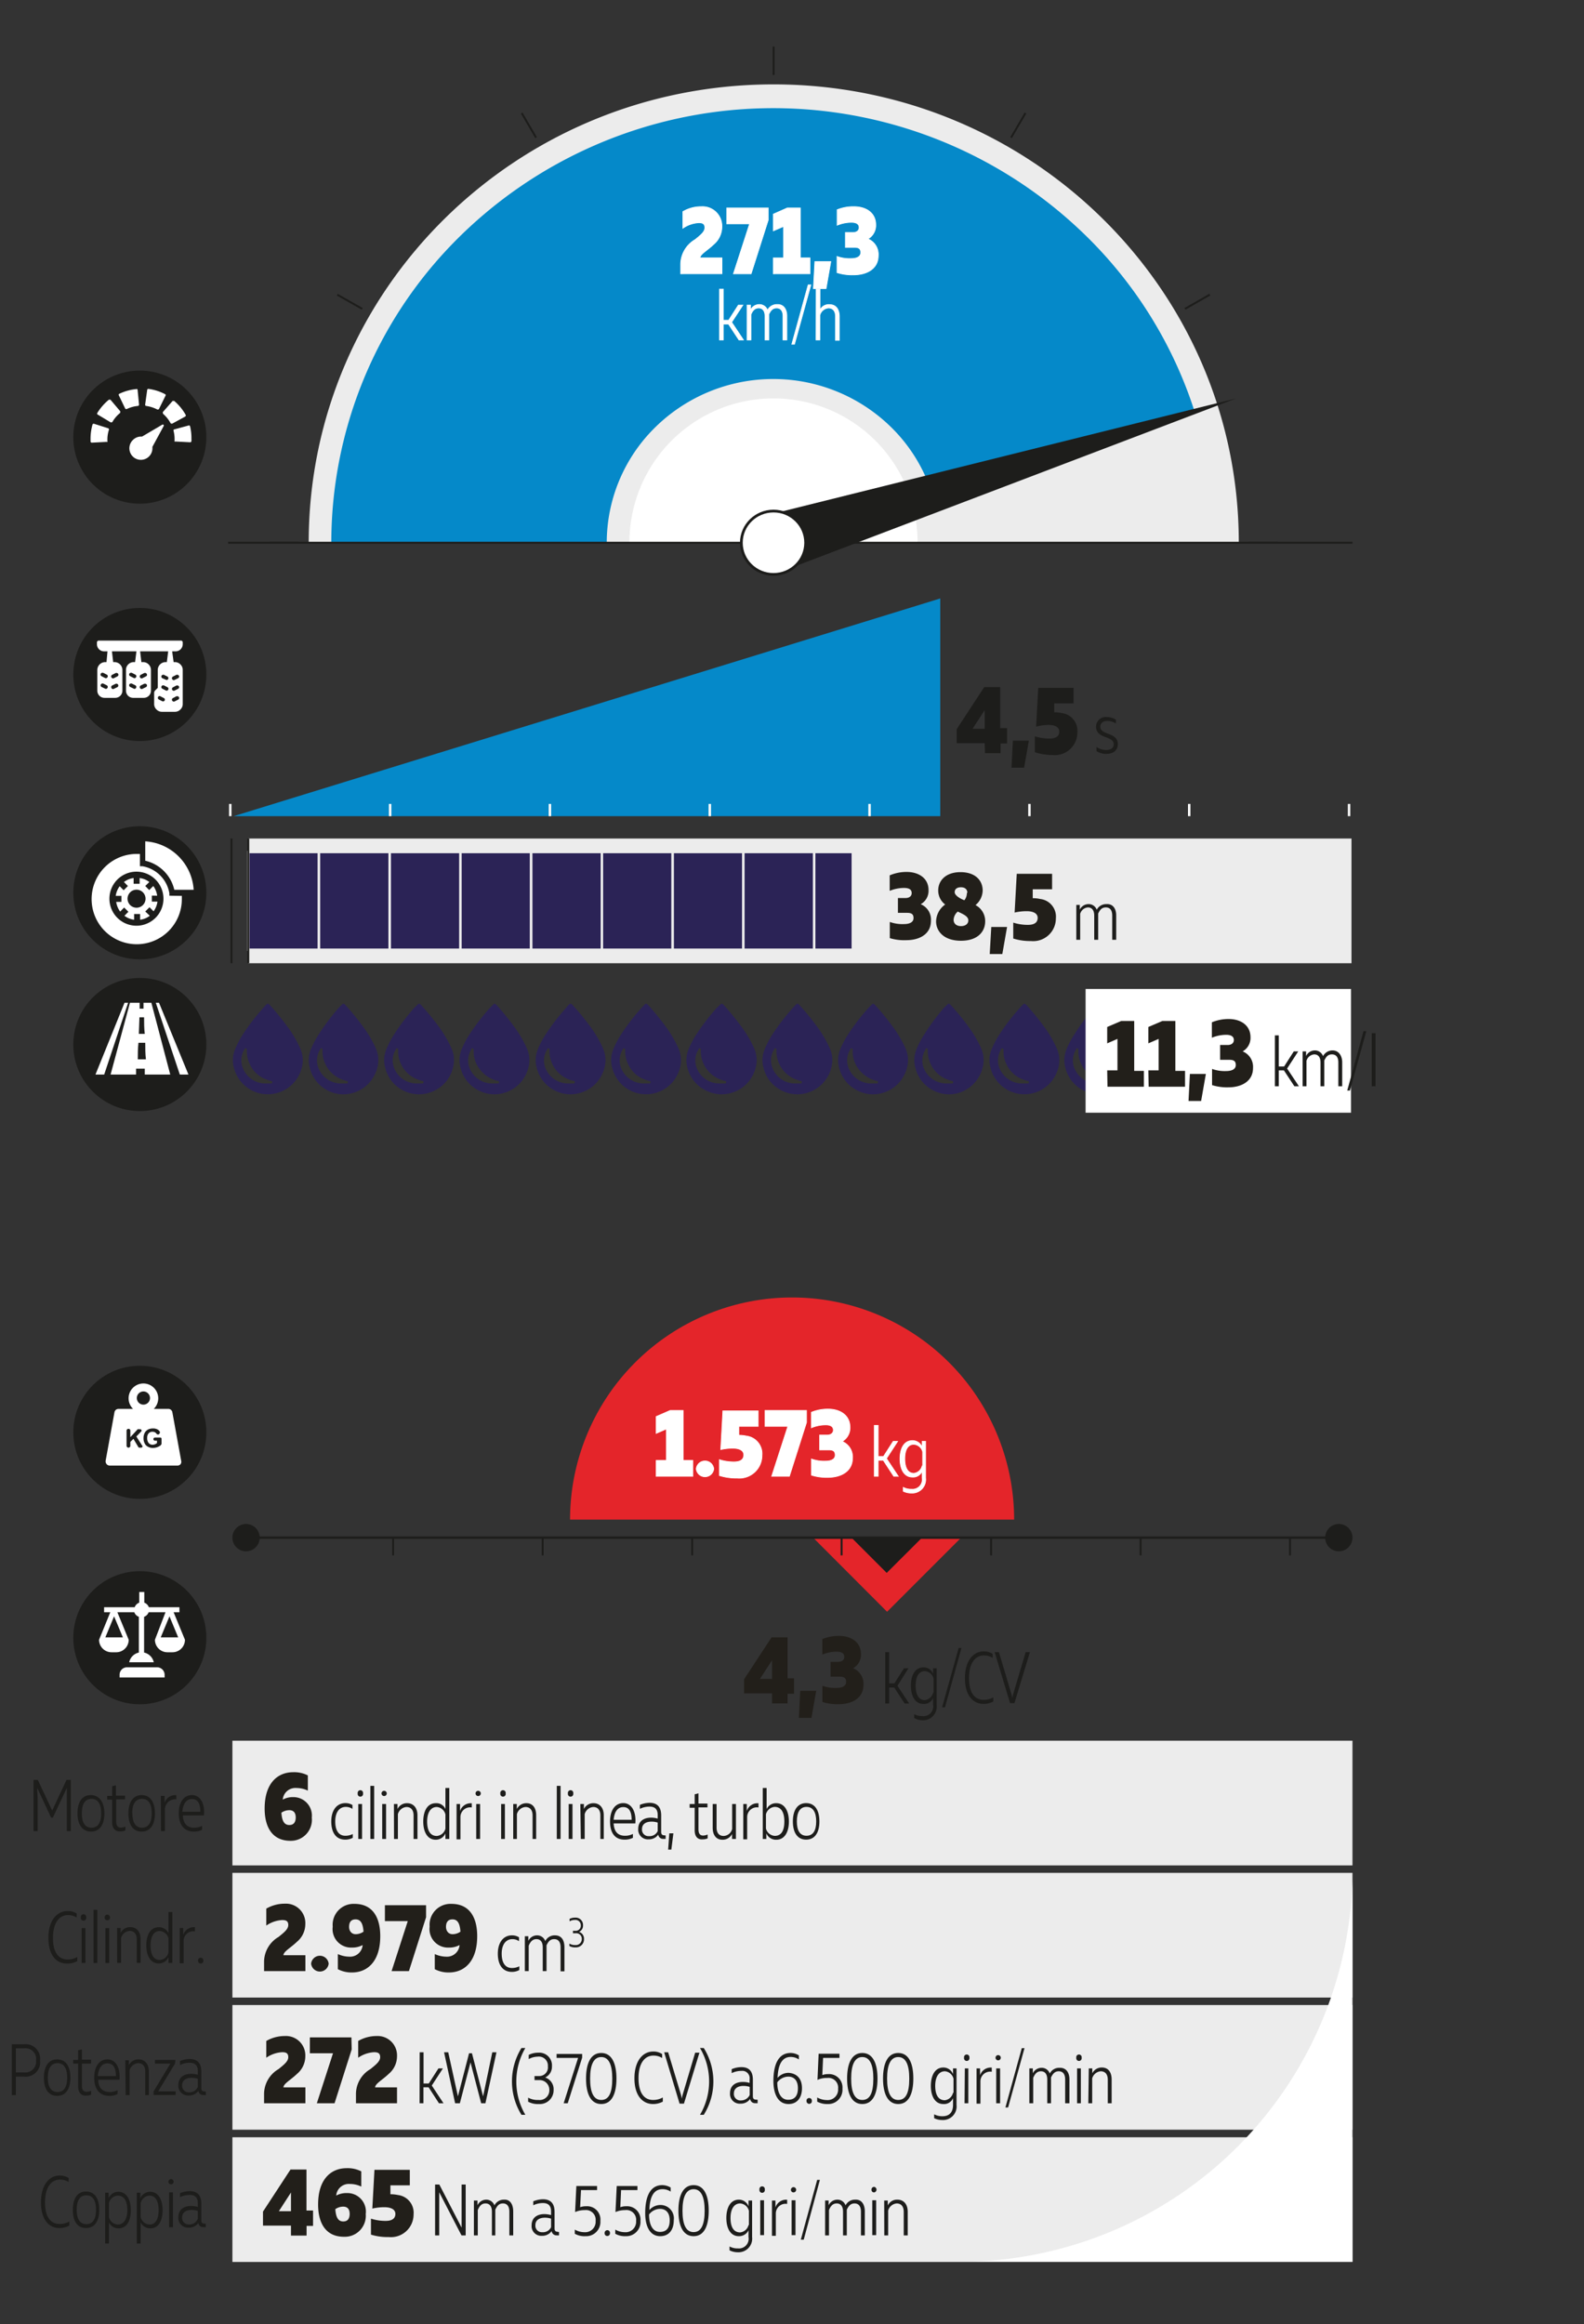 <svg xmlns="http://www.w3.org/2000/svg" xmlns:xlink="http://www.w3.org/1999/xlink" viewBox="0 0 163.58 239.89"><rect x="0" y="0" width="163.58" height="239.89" fill="#333333" stroke="none"/><defs><clipPath id="clip-path"><rect x="23.56" y="4.56" width="116.34" height="51.47" style="fill:none"/></clipPath><clipPath id="clip-path-2"><polygon points="79.58 56.02 25.65 56.02 25.65 2.75 188.63 22.29 79.84 56.02 79.58 56.02" style="fill:none"/></clipPath></defs><g id="Infografica"><path d="M3.46,183.71H3.9l1.49,3.17,1.48-3.17h.44V189H6.9v-3.21c0-.43,0-.84,0-1.25l-1.44,3.07H5.28l-1.44-3.07c0,.41.05.82.05,1.25V189H3.46Z" style="fill:#1d1d1b"/><path d="M10.78,187.17c0,1.18-.49,1.88-1.37,1.88S8,188.35,8,187.17s.49-1.89,1.37-1.89S10.78,186,10.78,187.17Zm-2.33,0c0,.92.31,1.48,1,1.48s1-.56,1-1.48-.31-1.5-1-1.5S8.45,186.24,8.45,187.17Z" style="fill:#1d1d1b"/><path d="M11.58,188.08v-2.33h-.51v-.38h.51v-1l.39-.1v1.07h.94v.38H12V188c0,.44.16.64.49.64a1.2,1.2,0,0,0,.46-.11v.4a1.2,1.2,0,0,1-.5.1C11.92,189.06,11.58,188.74,11.58,188.08Z" style="fill:#1d1d1b"/><path d="M16,187.17c0,1.18-.48,1.88-1.37,1.88s-1.37-.7-1.37-1.88.5-1.89,1.37-1.89S16,186,16,187.17Zm-2.33,0c0,.92.32,1.48,1,1.48s1-.56,1-1.48-.3-1.5-1-1.5S13.65,186.24,13.65,187.17Z" style="fill:#1d1d1b"/><path d="M16.61,185.37H17v.72a1.14,1.14,0,0,1,1.21-.8v.43a1.06,1.06,0,0,0-1.18,1V189h-.4Z" style="fill:#1d1d1b"/><path d="M18.46,187.17c0-1.13.51-1.89,1.37-1.89s1.35.9,1.23,2.1H18.88c.05.88.47,1.27,1.17,1.27a1.78,1.78,0,0,0,.82-.19v.4a1.81,1.81,0,0,1-.84.19C19,189.05,18.46,188.32,18.46,187.17Zm2.23-.17c0-.81-.25-1.31-.86-1.31s-.93.52-1,1.31Z" style="fill:#1d1d1b"/><path d="M5,200c0-1.74.84-2.75,2-2.75a1.67,1.67,0,0,1,.92.26v.41a1.63,1.63,0,0,0-.9-.25c-.92,0-1.54.82-1.55,2.33s.57,2.25,1.51,2.25a1.93,1.93,0,0,0,1-.26v.43a2.08,2.08,0,0,1-1,.25C5.8,202.69,5,201.82,5,200Z" style="fill:#1d1d1b"/><path d="M8.35,197.91a.28.28,0,1,1,.55,0,.28.28,0,1,1-.55,0Zm.08,1.1h.39v3.6H8.43Z" style="fill:#1d1d1b"/><path d="M10.05,202.61H9.66v-5.48h.39Z" style="fill:#1d1d1b"/><path d="M10.81,197.91a.27.27,0,0,1,.27-.29.28.28,0,0,1,.28.29.27.27,0,0,1-.28.29A.26.26,0,0,1,10.81,197.91Zm.08,1.1h.39v3.6h-.39Z" style="fill:#1d1d1b"/><path d="M12.09,199h.37v.51a1.07,1.07,0,0,1,1-.6c.63,0,1.06.46,1.06,1.24v2.45h-.4v-2.43c0-.59-.3-.87-.74-.87a1,1,0,0,0-.88.74v2.56h-.4Z" style="fill:#1d1d1b"/><path d="M16.4,198.92a1.08,1.08,0,0,1,1,.61v-2.18h.4v5.26H17.4V202a1.08,1.08,0,0,1-1,.66c-.87,0-1.29-.82-1.29-1.88S15.53,198.92,16.4,198.92Zm1,1.16a1,1,0,0,0-.9-.77c-.66,0-.95.62-.95,1.5s.29,1.49.95,1.49a1,1,0,0,0,.9-.76Z" style="fill:#1d1d1b"/><path d="M18.56,199h.36v.72a1.15,1.15,0,0,1,1.21-.8v.43a1,1,0,0,0-1.17,1v2.29h-.4Z" style="fill:#1d1d1b"/><path d="M20.45,202.37a.27.27,0,0,1,.28-.3.27.27,0,0,1,.27.3.27.27,0,0,1-.27.3A.28.28,0,0,1,20.45,202.37Z" style="fill:#1d1d1b"/><path d="M4.14,212.66a1.5,1.5,0,0,1-1.65,1.68H1.64v1.91H1.22V211H2.49A1.5,1.5,0,0,1,4.14,212.66Zm-2.5-1.24v2.49h.88a1.11,1.11,0,0,0,1.2-1.25,1.09,1.09,0,0,0-1.2-1.24Z" style="fill:#1d1d1b"/><path d="M7.27,214.45c0,1.18-.49,1.88-1.37,1.88s-1.37-.7-1.37-1.88.49-1.89,1.37-1.89S7.27,213.25,7.27,214.45Zm-2.33,0c0,.92.31,1.48,1,1.48s1-.56,1-1.48-.31-1.5-1-1.5S4.94,213.52,4.94,214.45Z" style="fill:#1d1d1b"/><path d="M8.07,215.36V213H7.56v-.38h.51v-1l.39-.1v1.07H9.4V213H8.46v2.27c0,.44.16.64.49.64a1.2,1.2,0,0,0,.46-.11v.4a1.2,1.2,0,0,1-.5.1C8.41,216.34,8.07,216,8.07,215.36Z" style="fill:#1d1d1b"/><path d="M9.73,214.45c0-1.13.51-1.89,1.37-1.89s1.35.9,1.24,2.1H10.15c0,.88.48,1.27,1.18,1.27a1.74,1.74,0,0,0,.81-.19v.4a1.8,1.8,0,0,1-.83.19C10.26,216.33,9.73,215.6,9.73,214.45Zm2.24-.17c0-.81-.26-1.31-.87-1.31s-.92.52-1,1.31Z" style="fill:#1d1d1b"/><path d="M12.94,212.65h.37v.51a1.07,1.07,0,0,1,1-.6c.63,0,1.06.46,1.06,1.24v2.45H15v-2.43c0-.59-.3-.87-.74-.87a1,1,0,0,0-.88.74v2.56h-.4Z" style="fill:#1d1d1b"/><path d="M18.07,213l-1.73,2.86h1.8v.38H15.86v-.37L17.59,213H16v-.38h2.12Z" style="fill:#1d1d1b"/><path d="M21.26,215.89v.35a1.09,1.09,0,0,1-.24,0,.49.49,0,0,1-.53-.44,1.17,1.17,0,0,1-1,.49,1,1,0,0,1-1.07-1.08c0-.78.56-1.16,1.33-1.16a2.43,2.43,0,0,1,.68.1v-.37c0-.48-.18-.87-.84-.87a2.27,2.27,0,0,0-1,.23v-.41a2.76,2.76,0,0,1,1-.21c.9,0,1.2.55,1.2,1.31v1.7c0,.25.12.34.29.34Zm-.83-.49v-.84a2,2,0,0,0-.62-.1c-.58,0-1,.24-1,.77a.67.67,0,0,0,.72.73A.92.92,0,0,0,20.43,215.4Z" style="fill:#1d1d1b"/><path d="M4.23,227.3c0-1.74.83-2.75,1.94-2.75a1.7,1.7,0,0,1,.92.26v.41a1.69,1.69,0,0,0-.9-.25c-.92,0-1.53.82-1.54,2.33s.57,2.25,1.51,2.25a1.93,1.93,0,0,0,1-.26v.43a2.12,2.12,0,0,1-1,.25C5.07,230,4.22,229.1,4.23,227.3Z" style="fill:#1d1d1b"/><path d="M10.25,228.09c0,1.18-.48,1.88-1.37,1.88s-1.36-.7-1.36-1.88S8,226.2,8.88,226.2,10.25,226.89,10.25,228.09Zm-2.33,0c0,.92.32,1.48,1,1.48s1-.56,1-1.48-.31-1.5-1-1.5S7.92,227.16,7.92,228.09Z" style="fill:#1d1d1b"/><path d="M12.25,230a1.08,1.08,0,0,1-1-.61v2.18h-.39v-5.25h.36v.57a1.08,1.08,0,0,1,1-.66c.87,0,1.29.83,1.29,1.89S13.12,230,12.25,230Zm-1-1.15a1,1,0,0,0,.9.76c.66,0,1-.61,1-1.49s-.29-1.5-1-1.5a1,1,0,0,0-.9.77Z" style="fill:#1d1d1b"/><path d="M15.53,230a1.08,1.08,0,0,1-1-.61v2.18h-.4v-5.25h.37v.57a1.08,1.08,0,0,1,1-.66c.87,0,1.29.83,1.29,1.89S16.4,230,15.53,230Zm-1-1.15a1,1,0,0,0,.9.76c.66,0,.95-.61.95-1.49s-.29-1.5-.95-1.5a1,1,0,0,0-.9.77Z" style="fill:#1d1d1b"/><path d="M17.39,225.19a.27.27,0,1,1,.54,0,.27.27,0,1,1-.54,0Zm.07,1.1h.4v3.6h-.4Z" style="fill:#1d1d1b"/><path d="M21.25,229.53v.35a.93.93,0,0,1-.23,0,.49.49,0,0,1-.53-.44,1.17,1.17,0,0,1-1,.49,1,1,0,0,1-1.07-1.08c0-.78.56-1.16,1.33-1.16a2.87,2.87,0,0,1,.68.1v-.37c0-.48-.18-.87-.84-.87a2.27,2.27,0,0,0-1,.23v-.41a2.76,2.76,0,0,1,1-.21c.9,0,1.2.55,1.2,1.31v1.7c0,.25.12.34.29.34Zm-.82-.49v-.84a2,2,0,0,0-.62-.1c-.58,0-1,.24-1,.77a.67.67,0,0,0,.72.73A.92.92,0,0,0,20.43,229Z" style="fill:#1d1d1b"/><circle cx="14.44" cy="45.12" r="6.87" style="fill:#1d1d1b"/><path d="M16.86,42.73a3.42,3.42,0,0,1,.75.94.13.13,0,0,0,.11.06h.06L19.12,43a.12.12,0,0,0,.06-.08.1.1,0,0,0,0-.09A5.25,5.25,0,0,0,18,41.39a.16.16,0,0,0-.09,0,.11.11,0,0,0-.09,0l-1,1.14a.11.11,0,0,0,0,.09A.16.16,0,0,0,16.86,42.73Z" style="fill:#fff"/><path d="M17.08,40.87a.13.13,0,0,0,0-.17,5.14,5.14,0,0,0-1.74-.56.12.12,0,0,0-.14.11l-.21,1.51a.12.12,0,0,0,.11.14,3.6,3.6,0,0,1,1.15.37h.05a.14.14,0,0,0,.12-.06Z" style="fill:#fff"/><path d="M17.91,44.41a3.5,3.5,0,0,1,.12.91v.16a.12.12,0,0,0,0,.09.1.1,0,0,0,.09,0l1.52.08h0a.13.13,0,0,0,.13-.13,1.93,1.93,0,0,0,0-.24A5.26,5.26,0,0,0,19.63,44a.16.16,0,0,0-.06-.08.17.17,0,0,0-.1,0l-1.47.4A.12.12,0,0,0,17.91,44.41Z" style="fill:#fff"/><path d="M12.26,40.78l.66,1.37a.16.16,0,0,0,.07.07h.1a3.29,3.29,0,0,1,1.15-.32.14.14,0,0,0,.12-.14l-.15-1.52a.1.1,0,0,0-.05-.08.12.12,0,0,0-.09,0,5.2,5.2,0,0,0-1.76.49A.12.12,0,0,0,12.26,40.78Z" style="fill:#fff"/><path d="M10.14,42.82l1.3.78.07,0a.15.15,0,0,0,.11-.07,3.26,3.26,0,0,1,.79-.91.12.12,0,0,0,0-.08.1.1,0,0,0,0-.1l-1-1.18a.12.12,0,0,0-.08,0,.09.09,0,0,0-.09,0,5.45,5.45,0,0,0-1.2,1.38.17.17,0,0,0,0,.1A.16.16,0,0,0,10.14,42.82Z" style="fill:#fff"/><path d="M9.35,45.32c0,.08,0,.16,0,.24a.13.13,0,0,0,.13.13h0L11,45.61a.1.1,0,0,0,.09,0,.09.09,0,0,0,0-.09v-.16a3.26,3.26,0,0,1,.16-1,.13.13,0,0,0-.09-.16l-1.45-.46a.13.13,0,0,0-.16.09A5.46,5.46,0,0,0,9.35,45.32Z" style="fill:#fff"/><path d="M13.74,45.4a1.19,1.19,0,1,0,2,.84s0-.08,0-.12L16.89,44a.12.12,0,0,0,0-.15.12.12,0,0,0-.16,0l-2.06,1.21h-.06A1.19,1.19,0,0,0,13.74,45.4Z" style="fill:#fff"/><circle cx="14.44" cy="69.62" r="6.87" style="fill:#1d1d1b"/><path d="M17.93,68.34l-.15-1.11h.35a.74.74,0,0,0,.74-.74v-.18a.18.18,0,0,0-.18-.19H10.2a.19.19,0,0,0-.19.19v.18a.74.74,0,0,0,.74.74h.35L11,68.34h-.13a.82.82,0,0,0-.82.81v2.14a.74.74,0,0,0,.74.74h1.11a.74.74,0,0,0,.74-.74V69.15a.82.82,0,0,0-.82-.81h-.13l-.13-1.11h2.53l-.14,1.11h-.13a.8.8,0,0,0-.58.24.79.79,0,0,0-.23.57v2.14a.74.74,0,0,0,.73.74h1.11a.74.74,0,0,0,.74-.74V69.15a.8.8,0,0,0-.24-.57.78.78,0,0,0-.58-.24H14.6l-.13-1.11h2.9l-.14,1.11H17.1a.82.82,0,0,0-.81.81V71l-.26.26a.36.36,0,0,0-.11.26v1.14a.76.76,0,0,0,.24.57.78.78,0,0,0,.57.24h1.33a.78.78,0,0,0,.57-.24.76.76,0,0,0,.24-.57V69.15a.76.76,0,0,0-.24-.57.78.78,0,0,0-.57-.24Zm-6.34,2.41.37-.18.08,0a.19.19,0,0,1,.09.35l-.37.18a.18.18,0,0,1-.25-.08A.19.19,0,0,1,11.59,70.75Zm-.49-.85a.19.19,0,0,1-.25.08l-.37-.19a.18.18,0,0,1-.08-.24.18.18,0,0,1,.17-.11l.08,0,.37.19A.18.18,0,0,1,11.1,69.9Zm0,1.1a.18.18,0,0,1-.25.08l-.37-.18a.19.19,0,0,1,.09-.35l.08,0,.37.18A.19.19,0,0,1,11.1,71Zm.49-1.35.37-.19.08,0a.18.18,0,0,1,.17.11.18.18,0,0,1-.08.24l-.37.19a.19.19,0,0,1-.25-.08A.18.18,0,0,1,11.59,69.65Zm2.95,1.1.37-.18.09,0a.19.19,0,0,1,.16.1.19.19,0,0,1-.08.25l-.37.18a.19.19,0,0,1-.25-.08A.19.19,0,0,1,14.54,70.75Zm-.49-.85a.18.18,0,0,1-.24.08l-.37-.19a.18.18,0,0,1-.09-.24.2.2,0,0,1,.17-.11l.08,0,.37.19A.18.18,0,0,1,14.05,69.9Zm0,1.1a.17.17,0,0,1-.24.08l-.37-.18a.2.2,0,0,1-.09-.25.21.21,0,0,1,.17-.1l.08,0,.37.18A.19.19,0,0,1,14.05,71Zm.49-1.35.37-.19.09,0a.18.18,0,0,1,.16.11.17.17,0,0,1-.08.24l-.37.19a.19.19,0,0,1-.25-.08A.19.19,0,0,1,14.54,69.65Zm3.33,2.4.36-.19.09,0a.19.19,0,0,1,.16.1.18.18,0,0,1-.08.25l-.37.19a.19.19,0,0,1-.25-.09A.18.18,0,0,1,17.87,72.05Zm0-1.11.36-.19h.09a.18.18,0,0,1,.08.34l-.37.19a.19.19,0,0,1-.25-.08A.19.19,0,0,1,17.87,70.94Zm-1.32.92.37.19a.18.18,0,0,1,.09.24.19.19,0,0,1-.25.09l-.37-.19a.19.19,0,0,1,.08-.35Zm.82-1.78a.17.17,0,0,1-.24.08L16.76,70a.19.19,0,0,1-.08-.25.18.18,0,0,1,.16-.1.11.11,0,0,1,.08,0l.37.18A.19.19,0,0,1,17.37,70.08Zm0,1.11a.18.18,0,0,1-.24.08l-.37-.19a.17.17,0,0,1-.08-.24.16.16,0,0,1,.16-.1h.08l.37.19A.18.18,0,0,1,17.37,71.19Zm.5-1.36.36-.18a.15.15,0,0,1,.09,0,.19.19,0,0,1,.16.1.19.19,0,0,1-.08.25l-.37.18a.19.19,0,0,1-.25-.08A.19.19,0,0,1,17.87,69.83Z" style="fill:#fff"/><circle cx="14.44" cy="147.84" r="6.87" style="fill:#1d1d1b"/><path d="M18.71,150.77l-.91-5a.42.42,0,0,0-.42-.35h-1.5a1.53,1.53,0,1,0-2.14,0h-1.5a.42.42,0,0,0-.42.35l-.91,5a.45.45,0,0,0,.1.35.41.41,0,0,0,.32.15h7a.41.41,0,0,0,.32-.15A.42.42,0,0,0,18.71,150.77Zm-3.9-7.15a.68.68,0,1,1-.68.67A.68.68,0,0,1,14.81,143.62Zm-.11,5.73a.14.14,0,0,1-.11.07h-.2a.12.12,0,0,1-.11-.07l-.5-.84-.32.32v.39a.19.19,0,0,1-.19.2.2.2,0,0,1-.2-.2v-1.55a.19.19,0,0,1,.2-.19.18.18,0,0,1,.19.19v.67l.76-.82a.11.11,0,0,1,.09,0h.17a.14.14,0,0,1,.12.07.12.12,0,0,1,0,.14l-.52.54.64,1A.12.12,0,0,1,14.7,149.35Zm1.93-.26a.12.12,0,0,1-.05.1,1.34,1.34,0,0,1-.78.26,1,1,0,0,1-.53-.13.74.74,0,0,1-.34-.36,1.13,1.13,0,0,1-.11-.52,1.19,1.19,0,0,1,.12-.54.86.86,0,0,1,.37-.36,1.09,1.09,0,0,1,.47-.1.91.91,0,0,1,.56.15.75.75,0,0,1,.15.16.18.18,0,0,1,0,.19.19.19,0,0,1-.14.12h0a.2.2,0,0,1-.2-.09.57.57,0,0,0-.11-.11.49.49,0,0,0-.28-.08.53.53,0,0,0-.41.16.69.69,0,0,0-.15.48.77.77,0,0,0,.15.52.52.52,0,0,0,.41.18.69.69,0,0,0,.24-.05.83.83,0,0,0,.21-.12v-.25H16a.16.16,0,1,1,0-.32h.55a.12.12,0,0,1,.13.12v.59Z" style="fill:#fff"/><circle cx="14.44" cy="92.15" r="6.87" style="fill:#1d1d1b"/><path d="M16.23,92.45a2.17,2.17,0,0,0-.4-1l-.42.42L15,91.45l.42-.41a2,2,0,0,0-1-.41v.59h-.62v-.59a2,2,0,0,0-1,.41l.41.41-.44.44-.41-.42a2.19,2.19,0,0,0-.41,1h.59v.62H12a2.18,2.18,0,0,0,.41,1l.41-.42.44.44-.41.41a2,2,0,0,0,1,.41v-.59h.62v.59a2,2,0,0,0,1-.41L15,94.08l.44-.44.42.42a2.16,2.16,0,0,0,.4-1h-.58v-.62ZM14.1,93.69a.93.93,0,1,1,.93-.93A.93.93,0,0,1,14.1,93.69Z" style="fill:#fff"/><path d="M18,91.84h2a5.34,5.34,0,0,0-5-5v2A4,4,0,0,1,18,91.84Z" style="fill:#fff"/><path d="M17.49,92.45l0-.25a3.4,3.4,0,0,0-2.78-2.79l-.26,0V88.14l-.31,0a4.66,4.66,0,1,0,4.64,4.64c0-.1,0-.2,0-.31Zm-3.39,3.1a2.79,2.79,0,1,1,2.78-2.79A2.79,2.79,0,0,1,14.1,95.55Z" style="fill:#fff"/><circle cx="14.44" cy="107.81" r="6.87" style="fill:#1d1d1b"/><path d="M14.82,103.5l0,.61h-.4l0-.61h-1q-1,3.7-2,7.41h2.63l0-.61h.9c0,.2,0,.41,0,.61h2.63l-1.95-7.41ZM14.4,105h.48c0,.57,0,1.14.07,1.71h-.61Zm-.17,4.34c0-.57,0-1.14.07-1.71H15c0,.57,0,1.14.07,1.71Z" style="fill:#fff"/><path d="M16.42,103.5h-.33l2.48,7.41h.89Q17.95,107.21,16.42,103.5Z" style="fill:#fff"/><path d="M12.86,103.5l-3,7.41h.9q1.23-3.7,2.47-7.41Z" style="fill:#fff"/><circle cx="14.44" cy="169.04" r="6.87" style="fill:#1d1d1b"/><path d="M17,172.87a.78.78,0,0,0-.78-.78h-3.1a.77.77,0,0,0-.77.78v.27H17Z" style="fill:#fff"/><path d="M18.53,166.41v-.52H15.37a.78.78,0,0,0-.47-.47v-1.1h-.52v1.1a.78.78,0,0,0-.47.47H10.75v.52h.64l-1.16,2.84a1.29,1.29,0,0,0,1.29,1.29H12a1.29,1.29,0,0,0,1.29-1.29l-1.17-2.84h1.75a.78.78,0,0,0,.47.47v3.69a1.31,1.31,0,0,0-1,1h2.54a1.31,1.31,0,0,0-1-1v-3.69a.78.78,0,0,0,.47-.47h1.74L16,169.25a1.29,1.29,0,0,0,1.29,1.29h.52a1.29,1.29,0,0,0,1.29-1.29l-1.17-2.84ZM12.69,169H10.88l.9-2.17Zm5.71,0H16.6l.9-2.17Z" style="fill:#fff"/><rect x="25.64" y="86.55" width="113.93" height="12.87" style="fill:#ececec"/><rect x="25.64" y="87.94" width="7.3" height="10.09" style="fill:#2b2356;stroke:#ececec;stroke-width:0.25px"/><rect x="32.94" y="87.94" width="7.3" height="10.09" style="fill:#2b2356;stroke:#ececec;stroke-width:0.25px"/><rect x="40.25" y="87.94" width="7.3" height="10.09" style="fill:#2b2356;stroke:#ececec;stroke-width:0.25px"/><rect x="47.55" y="87.94" width="7.3" height="10.09" style="fill:#2b2356;stroke:#ececec;stroke-width:0.25px"/><rect x="54.86" y="87.94" width="7.3" height="10.09" style="fill:#2b2356;stroke:#ececec;stroke-width:0.25px"/><rect x="62.16" y="87.94" width="7.3" height="10.09" style="fill:#2b2356;stroke:#ececec;stroke-width:0.25px"/><rect x="69.47" y="87.94" width="7.3" height="10.09" style="fill:#2b2356;stroke:#ececec;stroke-width:0.25px"/><rect x="76.77" y="87.94" width="7.3" height="10.09" style="fill:#2b2356;stroke:#ececec;stroke-width:0.25px"/><rect x="84.08" y="87.94" width="3.99" height="10.09" style="fill:#2b2356;stroke:#ececec;stroke-width:0.25px"/><line x1="23.9" y1="86.55" x2="23.9" y2="99.42" style="fill:none;stroke:#1d1d1b;stroke-width:0.2px"/><line x1="25.64" y1="86.55" x2="25.64" y2="99.42" style="fill:none;stroke:#1d1d1b;stroke-width:0.2px"/><polygon points="91.61 166.36 83.95 158.69 99.28 158.69 91.61 166.36" style="fill:#e4252a"/><g style="clip-path:url(#clip-path)"><path d="M127.93,56c0-26.12-21.51-47.29-48.05-47.29s-48,21.17-48,47.29a46.73,46.73,0,0,0,1.25,10.72h93.58A46.74,46.74,0,0,0,127.93,56Z" style="fill:#ececec"/><g style="clip-path:url(#clip-path-2)"><path d="M111.3,23.53A46.18,46.18,0,0,0,46.79,25.1a44.31,44.31,0,0,0,1.6,63.41A46.18,46.18,0,0,0,112.89,87,44.33,44.33,0,0,0,111.3,23.53Zm-19,44.14a17.38,17.38,0,0,1-24.3.59,16.69,16.69,0,0,1-.6-23.89,17.39,17.39,0,0,1,24.3-.59A16.69,16.69,0,0,1,92.29,67.67Z" style="fill:#0589c9"/></g><path d="M94.76,56A14.88,14.88,0,0,0,65,56a14.46,14.46,0,0,0,4.77,10.72H90A14.5,14.5,0,0,0,94.76,56Z" style="fill:#fff"/><line x1="27.86" y1="56.02" x2="30.84" y2="56.02" style="fill:none;stroke:#1d1d1b;stroke-width:0.2px"/><line x1="34.83" y1="30.42" x2="37.41" y2="31.88" style="fill:none;stroke:#1d1d1b;stroke-width:0.2px"/><line x1="53.88" y1="11.67" x2="55.36" y2="14.21" style="fill:none;stroke:#1d1d1b;stroke-width:0.2px"/><line x1="79.89" y1="4.81" x2="79.89" y2="7.74" style="fill:none;stroke:#1d1d1b;stroke-width:0.2px"/><line x1="105.9" y1="11.67" x2="104.41" y2="14.21" style="fill:none;stroke:#1d1d1b;stroke-width:0.2px"/><line x1="124.94" y1="30.41" x2="122.37" y2="31.88" style="fill:none;stroke:#1d1d1b;stroke-width:0.2px"/><line x1="131.91" y1="56.02" x2="128.94" y2="56.02" style="fill:none;stroke:#1d1d1b;stroke-width:0.2px"/><path d="M74.3,29.84h.4v3.21h.55l1-1.56h.47l-1.16,1.77,1.22,1.83h-.47l-1.08-1.64H74.7v1.64h-.4Z" style="fill:#fff;stroke:#fff;stroke-miterlimit:10;stroke-width:0.07px"/><path d="M81.26,32.62v2.47h-.4V32.64c0-.54-.23-.85-.66-.85s-.62.28-.8.64v2.66H79V32.64c0-.54-.23-.85-.65-.85s-.64.29-.8.68v2.62h-.4v-3.6h.36V32a1,1,0,0,1,.9-.57.88.88,0,0,1,.85.59,1.08,1.08,0,0,1,1-.59C80.91,31.4,81.26,31.91,81.26,32.62Z" style="fill:#fff;stroke:#fff;stroke-miterlimit:10;stroke-width:0.07px"/><path d="M81.77,35.53l1.69-6.13h.28l-1.69,6.13Z" style="fill:#fff;stroke:#fff;stroke-miterlimit:10;stroke-width:0.07px"/><path d="M84.28,29.84h.4V32a1,1,0,0,1,1-.56c.63,0,1,.46,1,1.24v2.45h-.4V32.67c0-.6-.29-.88-.73-.88a1,1,0,0,0-.88.74v2.56h-.4Z" style="fill:#fff;stroke:#fff;stroke-miterlimit:10;stroke-width:0.07px"/></g><line x1="139.67" y1="56.02" x2="23.56" y2="56.02" style="fill:none;stroke:#1d1d1b;stroke-width:0.2px"/><polygon points="80.68 58.99 78.98 53.23 127.66 41.12 80.68 58.99" style="fill:#1d1d1b"/><ellipse cx="79.88" cy="56.02" rx="3.32" ry="3.27" style="fill:#fff;stroke:#1d1d1b;stroke-width:0.283px"/><polygon points="91.57 162.35 87.93 158.71 95.22 158.71 91.57 162.35" style="fill:#1d1d1b"/><path d="M91.89,96.83V95.16a3.84,3.84,0,0,0,1.45.22c.59,0,1-.19,1-.62s-.24-.54-.67-.54h-.94V92.69h.79c.35,0,.63-.17.63-.51s-.23-.53-.79-.53a3.87,3.87,0,0,0-1.48.3v-1.6A4.42,4.42,0,0,1,93.64,90c1.23,0,2.25.64,2.25,1.87a1.58,1.58,0,0,1-.81,1.46,1.71,1.71,0,0,1,1.06,1.71c0,1.46-1.31,2-2.51,2A5.14,5.14,0,0,1,91.89,96.83Z" style="fill:#221f1a"/><path d="M96.67,95.1a2.2,2.2,0,0,1,.94-1.74,1.8,1.8,0,0,1-.72-1.47c0-.94.72-1.87,2.3-1.87s2.29.9,2.29,1.89a2,2,0,0,1-.74,1.51,1.86,1.86,0,0,1,1,1.68c0,1-.71,2-2.5,2S96.67,96.1,96.67,95.1ZM100,95c0-.42-.52-.64-1.09-.91a1.19,1.19,0,0,0-.43.85c0,.37.27.65.76.65S100,95.33,100,95Zm-.1-2.83c0-.34-.21-.59-.66-.59s-.65.22-.65.51.45.62,1,.83A1.19,1.19,0,0,0,99.85,92.14Z" style="fill:#221f1a"/><path d="M102.37,95.68H104l-.49,2.79h-1.3Z" style="fill:#221f1a"/><path d="M104.64,96.87V95.23a4.89,4.89,0,0,0,1.52.23c.65,0,1-.24,1-.72s-.48-.69-1.14-.69a5.54,5.54,0,0,0-1.24.14l.22-4h3.65v1.6h-2l0,.92a3.06,3.06,0,0,1,.77.08,1.83,1.83,0,0,1,1.62,2,2.34,2.34,0,0,1-2.57,2.34A5.8,5.8,0,0,1,104.64,96.87Z" style="fill:#221f1a"/><path d="M115.27,94.48V97h-.41V94.51c0-.55-.22-.85-.66-.85s-.61.27-.79.63V97H113V94.51c0-.55-.23-.85-.65-.85a.9.9,0,0,0-.8.67V97h-.4v-3.6h.36v.49a1,1,0,0,1,.89-.57.88.88,0,0,1,.86.58,1.09,1.09,0,0,1,1-.58C114.92,93.27,115.27,93.78,115.27,94.48Z" style="fill:#1d1d1b"/><polygon points="97.1 61.77 24.13 84.24 97.1 84.24 97.1 61.77" style="fill:#0589c9"/><path d="M101.69,76.71H98.8V75.26l2.84-4.34h1.65v4.23H104v1.59h-.67v1h-1.61Zm0-1.49V73.29l-1.25,1.93Z" style="fill:#1d1d1b"/><path d="M104.6,76.45h1.65l-.49,2.79h-1.3Z" style="fill:#1d1d1b"/><path d="M106.87,77.64V76a4.89,4.89,0,0,0,1.52.23c.65,0,1-.24,1-.72s-.48-.69-1.14-.69A5.54,5.54,0,0,0,107,75l.22-4h3.65v1.6h-2l0,.92a3.6,3.6,0,0,1,.77.08,1.84,1.84,0,0,1,1.62,2,2.33,2.33,0,0,1-2.57,2.33A5.82,5.82,0,0,1,106.87,77.64Z" style="fill:#1d1d1b"/><path d="M115.24,74.28v.4a1.59,1.59,0,0,0-.88-.27c-.43,0-.73.22-.73.6,0,.9,1.81.54,1.81,1.8,0,.67-.52,1-1.15,1a1.81,1.81,0,0,1-1.05-.28V77.1a1.79,1.79,0,0,0,1,.31c.46,0,.77-.2.77-.59,0-.91-1.82-.53-1.82-1.81a1,1,0,0,1,1.11-1A1.76,1.76,0,0,1,115.24,74.28Z" style="fill:#1d1d1b"/><rect x="24" y="220.6" width="115.67" height="12.87" style="fill:#ececec"/><path d="M30.05,229.72H27.16v-1.45L30,223.93h1.65v4.23h.68v1.59h-.67v1H30.05Zm0-1.49V226.3l-1.25,1.93Z" style="fill:#221f1a"/><path d="M37.77,228.52a2.17,2.17,0,0,1-2.25,2.35c-1.91,0-2.67-1.45-2.67-3.33,0-2.68,1.39-3.75,2.95-3.75a3.11,3.11,0,0,1,1.51.33v1.57a2.73,2.73,0,0,0-1.18-.27,1.31,1.31,0,0,0-1.41,1.2,2.16,2.16,0,0,1,1.08-.26A1.91,1.91,0,0,1,37.77,228.52Zm-1.66,0c0-.52-.24-.76-.67-.76a1.44,1.44,0,0,0-.81.26c.06.88.31,1.27.82,1.27S36.11,228.92,36.11,228.5Z" style="fill:#221f1a"/><path d="M38.31,230.65V229a4.89,4.89,0,0,0,1.52.23c.65,0,1-.24,1-.72s-.48-.69-1.14-.69a5.54,5.54,0,0,0-1.24.14l.22-4h3.65v1.6h-2l0,.92a3.6,3.6,0,0,1,.77.08,1.84,1.84,0,0,1,1.62,2,2.34,2.34,0,0,1-2.57,2.34A5.8,5.8,0,0,1,38.31,230.65Z" style="fill:#221f1a"/><path d="M44.93,225.48h.44l2.3,4.45c0-.37,0-.75,0-1.2v-3.25h.42v5.25h-.43l-2.3-4.45c0,.36,0,.75,0,1.19v3.26h-.43Z" style="fill:#1d1d1b"/><path d="M53,228.26v2.47h-.4v-2.45c0-.54-.22-.85-.66-.85s-.61.28-.79.64v2.66H50.8v-2.45c0-.54-.23-.85-.66-.85s-.63.29-.8.68v2.62h-.4v-3.6h.37v.49a1,1,0,0,1,.89-.58.89.89,0,0,1,.86.59,1.08,1.08,0,0,1,1-.59C52.7,227,53,227.56,53,228.26Z" style="fill:#1d1d1b"/><path d="M57.73,230.37v.35a.62.62,0,0,1-.23,0,.49.49,0,0,1-.53-.44,1.17,1.17,0,0,1-1,.49,1,1,0,0,1-1.07-1.08c0-.78.56-1.16,1.33-1.16a2.87,2.87,0,0,1,.68.1v-.37c0-.48-.18-.87-.84-.87a2.27,2.27,0,0,0-1,.23v-.41a2.76,2.76,0,0,1,1-.21c.9,0,1.2.55,1.2,1.31v1.7c0,.25.12.34.29.34A.3.3,0,0,0,57.73,230.37Zm-.82-.49V229a2.05,2.05,0,0,0-.62-.1c-.58,0-1,.24-1,.77a.67.67,0,0,0,.72.73A.92.92,0,0,0,56.91,229.88Z" style="fill:#1d1d1b"/><path d="M59.36,230.56v-.43a2,2,0,0,0,1,.27,1.08,1.08,0,0,0,1.15-1.17,1,1,0,0,0-1.12-1.11,2.43,2.43,0,0,0-1,.2l.13-2.69h2.14v.42H60l-.09,1.77a1.78,1.78,0,0,1,.64-.1A1.37,1.37,0,0,1,62,229.23a1.47,1.47,0,0,1-1.52,1.58A2.08,2.08,0,0,1,59.36,230.56Z" style="fill:#1d1d1b"/><path d="M62.44,230.49a.28.28,0,0,1,.28-.3.27.27,0,0,1,.27.3.27.27,0,0,1-.27.3A.27.27,0,0,1,62.44,230.49Z" style="fill:#1d1d1b"/><path d="M63.54,230.56v-.43a2,2,0,0,0,1,.27,1.08,1.08,0,0,0,1.15-1.17,1,1,0,0,0-1.13-1.11,2.42,2.42,0,0,0-1,.2l.13-2.69h2.14v.42H64.14l-.08,1.77a1.76,1.76,0,0,1,.63-.1,1.38,1.38,0,0,1,1.45,1.51,1.47,1.47,0,0,1-1.52,1.58A2.05,2.05,0,0,1,63.54,230.56Z" style="fill:#1d1d1b"/><path d="M69.58,229.17c0,1-.51,1.64-1.4,1.64-1.05,0-1.55-1-1.55-2.37,0-2,.68-2.9,1.76-2.9a1.74,1.74,0,0,1,.87.25v.42a1.48,1.48,0,0,0-.85-.25c-.89,0-1.31.77-1.35,2.15a1.53,1.53,0,0,1,1.14-.52A1.38,1.38,0,0,1,69.58,229.17Zm-.42,0c0-.79-.4-1.18-1-1.18a1.44,1.44,0,0,0-1.13.58c0,1.09.39,1.8,1.12,1.8S69.16,229.89,69.16,229.19Z" style="fill:#1d1d1b"/><path d="M70.06,228.18c0-1.51.45-2.64,1.57-2.64s1.56,1.13,1.56,2.64-.44,2.63-1.56,2.63S70.06,229.69,70.06,228.18Zm2.71,0c0-1.41-.35-2.22-1.14-2.22s-1.15.81-1.15,2.22.35,2.21,1.15,2.21S72.77,229.59,72.77,228.18Z" style="fill:#1d1d1b"/><path d="M75.34,232.27v-.4a1.68,1.68,0,0,0,.86.2,1,1,0,0,0,1.1-1.17v-.7a1.08,1.08,0,0,1-1,.61c-.87,0-1.29-.82-1.29-1.88s.42-1.89,1.29-1.89a1.06,1.06,0,0,1,1,.69v-.6h.37v3.77a1.41,1.41,0,0,1-1.48,1.57A1.87,1.87,0,0,1,75.34,232.27Zm2-2.61V228.2a1,1,0,0,0-.9-.77c-.66,0-1,.62-1,1.5s.29,1.49,1,1.49A1,1,0,0,0,77.3,229.66Z" style="fill:#1d1d1b"/><path d="M78.43,226a.28.28,0,1,1,.55,0,.28.28,0,1,1-.55,0Zm.08,1.1h.39v3.6h-.39Z" style="fill:#1d1d1b"/><path d="M79.72,227.13h.36v.72a1.15,1.15,0,0,1,1.21-.8v.43a1,1,0,0,0-1.17,1v2.29h-.4Z" style="fill:#1d1d1b"/><path d="M81.68,226a.27.27,0,1,1,.27.29A.26.26,0,0,1,81.68,226Zm.07,1.1h.4v3.6h-.4Z" style="fill:#1d1d1b"/><path d="M82.7,231.17,84.39,225h.28L83,231.17Z" style="fill:#1d1d1b"/><path d="M89.31,228.26v2.47h-.4v-2.45c0-.54-.23-.85-.66-.85s-.62.28-.8.64v2.66h-.39v-2.45c0-.54-.23-.85-.65-.85s-.64.29-.8.68v2.62h-.4v-3.6h.36v.49a1,1,0,0,1,.9-.58.88.88,0,0,1,.85.59,1.08,1.08,0,0,1,1-.59C89,227,89.31,227.56,89.31,228.26Z" style="fill:#1d1d1b"/><path d="M90,226a.27.27,0,0,1,.28-.28.29.29,0,0,1,0,.57A.26.26,0,0,1,90,226Zm.08,1.1h.4v3.6h-.4Z" style="fill:#1d1d1b"/><path d="M91.31,227.13h.37v.51a1.05,1.05,0,0,1,1-.6c.63,0,1.06.46,1.06,1.24v2.45h-.41v-2.42c0-.6-.29-.88-.73-.88a1,1,0,0,0-.88.74v2.56h-.4Z" style="fill:#1d1d1b"/><rect x="24" y="193.31" width="115.67" height="12.87" style="fill:#ececec"/><path d="M31.53,198.6a2.37,2.37,0,0,1-.86,1.82c-.63.61-1.39,1-1.4,1.39h2.27v1.64H27.27v-1a3,3,0,0,1,1.5-2.53c.55-.45,1-.79,1-1.23s-.28-.51-.63-.51a3.17,3.17,0,0,0-1.64.57V197a3.81,3.81,0,0,1,1.92-.51A2,2,0,0,1,31.53,198.6Z" style="fill:#221f1a"/><path d="M32.13,202.68a.91.91,0,0,1,1.81,0,.91.91,0,0,1-1.81,0Z" style="fill:#221f1a"/><path d="M34.89,203.25v-1.56a2.88,2.88,0,0,0,1.18.27,1.3,1.3,0,0,0,1.38-1.2,2.2,2.2,0,0,1-1.09.26,1.91,1.91,0,0,1-2-2.16,2.16,2.16,0,0,1,2.25-2.35c1.91,0,2.66,1.45,2.66,3.33,0,2.67-1.38,3.75-2.91,3.75A3,3,0,0,1,34.89,203.25Zm2.65-3.87c-.06-.88-.31-1.27-.82-1.27s-.67.35-.67.77.25.76.68.76A1.44,1.44,0,0,0,37.54,199.38Z" style="fill:#221f1a"/><path d="M44,197.89l-1.77,5.56H40.44l1.67-5.16H39.75v-1.64H44Z" style="fill:#221f1a"/><path d="M44.9,203.25v-1.56a2.88,2.88,0,0,0,1.18.27,1.3,1.3,0,0,0,1.38-1.2,2.2,2.2,0,0,1-1.09.26,1.91,1.91,0,0,1-2-2.16,2.16,2.16,0,0,1,2.25-2.35c1.91,0,2.66,1.45,2.66,3.33,0,2.67-1.38,3.75-2.91,3.75A3,3,0,0,1,44.9,203.25Zm2.65-3.87c-.06-.88-.31-1.27-.82-1.27s-.67.35-.67.77.25.76.68.76A1.44,1.44,0,0,0,47.55,199.38Z" style="fill:#221f1a"/><path d="M51.41,201.65c0-1.14.56-1.89,1.46-1.89a1.34,1.34,0,0,1,.73.2v.4a1.21,1.21,0,0,0-.68-.21c-.71,0-1.11.6-1.11,1.5s.34,1.48,1.06,1.48a1.67,1.67,0,0,0,.76-.18v.39a1.58,1.58,0,0,1-.76.19C51.9,203.53,51.41,202.79,51.41,201.65Z" style="fill:#1d1d1b"/><path d="M58.29,201v2.47h-.4V201c0-.55-.22-.85-.66-.85s-.61.28-.79.63v2.67h-.39V201c0-.55-.23-.85-.65-.85s-.64.29-.8.68v2.62h-.4v-3.6h.36v.48a1,1,0,0,1,.89-.57.89.89,0,0,1,.86.59,1.08,1.08,0,0,1,1-.59C58,199.76,58.29,200.27,58.29,201Z" style="fill:#1d1d1b"/><path d="M58.8,200.86v-.25a1.14,1.14,0,0,0,.62.15.61.61,0,0,0,.66-.62.57.57,0,0,0-.6-.6h-.31v-.25h.31a.52.52,0,0,0,.5-.55.55.55,0,0,0-.62-.57,1.06,1.06,0,0,0-.54.14v-.25a1.24,1.24,0,0,1,.58-.13.76.76,0,0,1,.81.8.7.7,0,0,1-.41.67.74.74,0,0,1,.51.76.83.83,0,0,1-.88.84A1.2,1.2,0,0,1,58.8,200.86Z" style="fill:#1d1d1b"/><rect x="24" y="206.95" width="115.67" height="12.87" style="fill:#ececec"/><path d="M31.53,212.24a2.37,2.37,0,0,1-.86,1.82c-.63.61-1.39,1-1.4,1.39h2.27v1.64H27.27v-1a3,3,0,0,1,1.5-2.53c.55-.45,1-.79,1-1.23s-.28-.51-.63-.51a3.17,3.17,0,0,0-1.64.57v-1.73a3.81,3.81,0,0,1,1.92-.51A2,2,0,0,1,31.53,212.24Z" style="fill:#221f1a"/><path d="M36.32,211.53l-1.77,5.56H32.72l1.67-5.16H32v-1.64h4.29Z" style="fill:#221f1a"/><path d="M41,212.24a2.37,2.37,0,0,1-.86,1.82c-.63.61-1.39,1-1.4,1.39H41v1.64H36.76v-1a3,3,0,0,1,1.5-2.53c.55-.45,1-.79,1-1.23s-.28-.51-.63-.51a3.17,3.17,0,0,0-1.64.57v-1.73a3.81,3.81,0,0,1,1.92-.51A2,2,0,0,1,41,212.24Z" style="fill:#221f1a"/><path d="M43.34,211.83h.4v3.22h.54l1-1.56h.46l-1.15,1.77,1.21,1.83h-.47l-1.07-1.65h-.53v1.65h-.4Z" style="fill:#1d1d1b"/><path d="M45.86,211.83h.43l1,4.55,1.15-4.45h.3l1.15,4.45.95-4.55h.43l-1.14,5.26h-.44l-1.1-4.22-1.1,4.22H47Z" style="fill:#1d1d1b"/><path d="M53.32,214.84a6.81,6.81,0,0,0,.93,3.44h-.4a6.55,6.55,0,0,1,0-6.89h.4A6.85,6.85,0,0,0,53.32,214.84Z" style="fill:#1d1d1b"/><path d="M54.54,216.93v-.42a2.06,2.06,0,0,0,1.07.24,1,1,0,0,0,1.12-1.05,1,1,0,0,0-1-1h-.53v-.42h.53a.89.89,0,0,0,.85-1,.93.93,0,0,0-1.05-1,2,2,0,0,0-.93.25v-.43a2.16,2.16,0,0,1,1-.23A1.31,1.31,0,0,1,57,213.28a1.22,1.22,0,0,1-.7,1.15,1.27,1.27,0,0,1,.87,1.29,1.42,1.42,0,0,1-1.51,1.45A2.13,2.13,0,0,1,54.54,216.93Z" style="fill:#1d1d1b"/><path d="M60.12,212.38l-1.49,4.71h-.42l1.49-4.68H57.48V212h2.64Z" style="fill:#1d1d1b"/><path d="M60.52,214.54c0-1.51.45-2.64,1.57-2.64s1.57,1.13,1.57,2.64-.45,2.63-1.57,2.63S60.52,216.05,60.52,214.54Zm2.71,0c0-1.41-.35-2.22-1.14-2.22s-1.15.81-1.15,2.22.35,2.21,1.15,2.21S63.23,216,63.23,214.54Z" style="fill:#1d1d1b"/><path d="M65.52,214.5c0-1.74.83-2.75,1.94-2.75a1.62,1.62,0,0,1,.92.26v.41a1.63,1.63,0,0,0-.9-.25c-.92,0-1.54.82-1.54,2.33s.57,2.25,1.51,2.25a2,2,0,0,0,1-.26v.43a2.12,2.12,0,0,1-1,.25C66.36,217.17,65.51,216.3,65.52,214.5Z" style="fill:#1d1d1b"/><path d="M68.59,211.83H69L70.26,216a4.7,4.7,0,0,1,.15.62,4.7,4.7,0,0,1,.15-.62l1.23-4.13h.44l-1.6,5.26h-.45Z" style="fill:#1d1d1b"/><path d="M72.68,211.39a6.49,6.49,0,0,1,0,6.89h-.39a6.78,6.78,0,0,0,0-6.89Z" style="fill:#1d1d1b"/><path d="M78.24,216.73v.35a1,1,0,0,1-.24,0,.49.49,0,0,1-.53-.44,1.17,1.17,0,0,1-1,.49,1,1,0,0,1-1.08-1.08c0-.78.56-1.16,1.33-1.16a2.45,2.45,0,0,1,.69.1v-.37a.76.76,0,0,0-.85-.87,2.23,2.23,0,0,0-1,.23v-.41a2.67,2.67,0,0,1,1-.21c.9,0,1.19.55,1.19,1.31v1.7c0,.25.12.34.29.34Zm-.82-.49v-.84a2.06,2.06,0,0,0-.63-.1c-.57,0-1,.24-1,.77a.67.67,0,0,0,.72.73A1,1,0,0,0,77.42,216.24Z" style="fill:#1d1d1b"/><path d="M82.82,215.53c0,1-.51,1.64-1.39,1.64-1.06,0-1.56-1-1.56-2.37,0-2,.69-2.9,1.77-2.9a1.59,1.59,0,0,1,.86.25v.42a1.47,1.47,0,0,0-.85-.26c-.88,0-1.3.78-1.35,2.16a1.5,1.5,0,0,1,1.14-.52C82.2,214,82.82,214.46,82.82,215.53Zm-.42,0c0-.8-.4-1.19-1-1.19a1.45,1.45,0,0,0-1.13.59c0,1.09.39,1.8,1.12,1.8S82.4,216.25,82.4,215.55Z" style="fill:#1d1d1b"/><path d="M83.29,216.85a.27.27,0,0,1,.28-.3.27.27,0,0,1,.27.3.27.27,0,0,1-.27.3A.28.28,0,0,1,83.29,216.85Z" style="fill:#1d1d1b"/><path d="M84.39,216.92v-.43a2.06,2.06,0,0,0,1,.27,1.08,1.08,0,0,0,1.16-1.17,1,1,0,0,0-1.13-1.11,2.22,2.22,0,0,0-1,.2l.12-2.7h2.15v.43H85l-.08,1.77a1.73,1.73,0,0,1,.63-.1A1.38,1.38,0,0,1,87,215.59a1.47,1.47,0,0,1-1.52,1.58A2.15,2.15,0,0,1,84.39,216.92Z" style="fill:#1d1d1b"/><path d="M87.48,214.54c0-1.51.45-2.64,1.57-2.64s1.57,1.13,1.57,2.64-.45,2.63-1.57,2.63S87.48,216.05,87.48,214.54Zm2.71,0c0-1.41-.35-2.22-1.14-2.22s-1.15.81-1.15,2.22.35,2.21,1.15,2.21S90.19,216,90.19,214.54Z" style="fill:#1d1d1b"/><path d="M91.19,214.54c0-1.51.45-2.64,1.57-2.64s1.56,1.13,1.56,2.64-.45,2.63-1.56,2.63S91.19,216.05,91.19,214.54Zm2.71,0c0-1.41-.35-2.22-1.14-2.22s-1.15.81-1.15,2.22.35,2.21,1.15,2.21S93.9,216,93.9,214.54Z" style="fill:#1d1d1b"/><path d="M96.47,218.63v-.4a1.79,1.79,0,0,0,.86.2c.73,0,1.09-.43,1.09-1.17v-.7a1,1,0,0,1-1,.61c-.87,0-1.29-.82-1.29-1.88s.42-1.89,1.29-1.89a1.06,1.06,0,0,1,1,.69v-.6h.36v3.77a1.4,1.4,0,0,1-1.47,1.56A1.86,1.86,0,0,1,96.47,218.63Zm2-2.61v-1.46a1,1,0,0,0-.89-.77c-.66,0-1,.62-1,1.5s.29,1.49,1,1.49A1,1,0,0,0,98.42,216Z" style="fill:#1d1d1b"/><path d="M99.56,212.39a.28.28,0,1,1,.55,0,.28.28,0,1,1-.55,0Zm.08,1.1H100v3.6h-.39Z" style="fill:#1d1d1b"/><path d="M100.85,213.49h.36v.72a1.15,1.15,0,0,1,1.21-.8v.43a1,1,0,0,0-1.17,1v2.29h-.4Z" style="fill:#1d1d1b"/><path d="M102.81,212.39a.27.27,0,1,1,.54,0,.27.27,0,1,1-.54,0Zm.07,1.1h.4v3.6h-.4Z" style="fill:#1d1d1b"/><path d="M103.83,217.52l1.69-6.12h.28l-1.69,6.12Z" style="fill:#1d1d1b"/><path d="M110.44,214.62v2.47H110v-2.45c0-.55-.23-.85-.66-.85s-.62.28-.8.63v2.67h-.39v-2.45c0-.55-.23-.85-.65-.85s-.64.29-.8.68v2.62h-.4v-3.6h.36V214a1,1,0,0,1,.89-.57.88.88,0,0,1,.86.59,1.08,1.08,0,0,1,1-.59C110.09,213.4,110.44,213.91,110.44,214.62Z" style="fill:#1d1d1b"/><path d="M111.15,212.39a.28.28,0,1,1,.55,0,.28.28,0,1,1-.55,0Zm.08,1.1h.39v3.6h-.39Z" style="fill:#1d1d1b"/><path d="M112.44,213.49h.36V214a1.08,1.08,0,0,1,1-.6c.63,0,1,.46,1,1.24v2.45h-.4v-2.43c0-.59-.29-.87-.73-.87a1,1,0,0,0-.88.74v2.56h-.4Z" style="fill:#1d1d1b"/><rect x="24" y="179.67" width="115.67" height="12.87" style="fill:#ececec"/><path d="M100.23,233.44v0h39.44V194h0A40.57,40.57,0,0,1,100.23,233.44Z" style="fill:#fff"/><path d="M32.2,187.6A2.17,2.17,0,0,1,30,190c-1.91,0-2.67-1.45-2.67-3.33,0-2.68,1.39-3.75,2.95-3.75a3.11,3.11,0,0,1,1.51.33v1.57a2.73,2.73,0,0,0-1.18-.27,1.31,1.31,0,0,0-1.41,1.2,2.16,2.16,0,0,1,1.08-.26A1.91,1.91,0,0,1,32.2,187.6Zm-1.66,0c0-.52-.24-.76-.67-.76a1.44,1.44,0,0,0-.81.26c.06.88.31,1.27.82,1.27S30.54,188,30.54,187.58Z" style="fill:#221f1a"/><path d="M34.21,188c0-1.14.56-1.89,1.46-1.89a1.34,1.34,0,0,1,.73.2v.4a1.21,1.21,0,0,0-.68-.21c-.71,0-1.1.6-1.1,1.5s.33,1.48,1.05,1.48a1.67,1.67,0,0,0,.76-.18v.39a1.58,1.58,0,0,1-.76.19C34.7,189.89,34.21,189.15,34.21,188Z" style="fill:#1d1d1b"/><path d="M36.94,185.11a.28.28,0,1,1,.55,0,.28.28,0,1,1-.55,0ZM37,186.2h.39v3.61H37Z" style="fill:#1d1d1b"/><path d="M38.64,189.81h-.39v-5.48h.39Z" style="fill:#1d1d1b"/><path d="M39.4,185.11a.27.27,0,1,1,.54,0,.27.27,0,1,1-.54,0Zm.07,1.09h.4v3.61h-.4Z" style="fill:#1d1d1b"/><path d="M40.68,186.2h.37v.52a1.07,1.07,0,0,1,1-.6c.63,0,1.06.46,1.06,1.24v2.45h-.4v-2.43c0-.59-.3-.87-.74-.87a1,1,0,0,0-.88.74v2.56h-.4Z" style="fill:#1d1d1b"/><path d="M45,186.12a1,1,0,0,1,1,.61v-2.18h.4v5.26H46v-.58a1.08,1.08,0,0,1-1,.66c-.87,0-1.29-.82-1.29-1.88S44.12,186.12,45,186.12Zm1,1.16a1,1,0,0,0-.89-.77c-.66,0-1,.62-1,1.5s.29,1.49,1,1.49a1,1,0,0,0,.89-.76Z" style="fill:#1d1d1b"/><path d="M47.15,186.2h.36v.73a1.15,1.15,0,0,1,1.21-.8v.43a1,1,0,0,0-1.17,1v2.29h-.4Z" style="fill:#1d1d1b"/><path d="M49.11,185.11a.27.27,0,1,1,.54,0,.27.27,0,1,1-.54,0Zm.07,1.09h.4v3.61h-.4Z" style="fill:#1d1d1b"/><path d="M51.67,185.11a.28.28,0,1,1,.55,0,.28.28,0,1,1-.55,0Zm.08,1.09h.39v3.61h-.39Z" style="fill:#1d1d1b"/><path d="M53,186.2h.37v.52a1.08,1.08,0,0,1,1-.6c.62,0,1,.46,1,1.24v2.45H55v-2.43c0-.59-.3-.87-.74-.87a1,1,0,0,0-.88.74v2.56H53Z" style="fill:#1d1d1b"/><path d="M57.89,189.81H57.5v-5.48h.39Z" style="fill:#1d1d1b"/><path d="M58.65,185.11a.28.28,0,1,1,.55,0,.28.28,0,1,1-.55,0Zm.08,1.09h.39v3.61h-.39Z" style="fill:#1d1d1b"/><path d="M59.93,186.2h.37v.52a1.07,1.07,0,0,1,1-.6c.62,0,1.05.46,1.05,1.24v2.45H62v-2.43c0-.59-.3-.87-.74-.87a1,1,0,0,0-.88.74v2.56h-.4Z" style="fill:#1d1d1b"/><path d="M63,188c0-1.13.51-1.89,1.37-1.89s1.35.9,1.24,2.1H63.37c.05.88.47,1.27,1.18,1.27a1.74,1.74,0,0,0,.81-.19v.4a1.81,1.81,0,0,1-.84.19C63.48,189.89,63,189.16,63,188Zm2.23-.17c0-.81-.25-1.31-.86-1.31s-.93.52-1,1.31Z" style="fill:#1d1d1b"/><path d="M68.74,189.45v.35a.93.93,0,0,1-.23,0,.49.49,0,0,1-.53-.44,1.17,1.17,0,0,1-1,.49,1,1,0,0,1-1.07-1.08c0-.78.56-1.16,1.33-1.16a2.43,2.43,0,0,1,.68.1v-.37c0-.48-.18-.87-.84-.87a2.27,2.27,0,0,0-1,.23v-.41a2.76,2.76,0,0,1,1-.21c.9,0,1.2.55,1.2,1.31v1.69c0,.26.12.35.29.35Zm-.82-.49v-.84a2,2,0,0,0-.62-.1c-.58,0-1,.24-1,.77a.67.67,0,0,0,.72.73A.92.92,0,0,0,67.92,189Z" style="fill:#1d1d1b"/><path d="M69.12,189.23h.42l-.21,1.68H69Z" style="fill:#1d1d1b"/><path d="M71.74,188.92v-2.33h-.52v-.39h.52v-1l.39-.1v1.06h.93v.39h-.93v2.26c0,.45.16.65.49.65a1.29,1.29,0,0,0,.46-.11v.4a1.24,1.24,0,0,1-.5.1C72.07,189.9,71.74,189.58,71.74,188.92Z" style="fill:#1d1d1b"/><path d="M76,189.81H75.6v-.52a1.08,1.08,0,0,1-1,.6c-.62,0-1-.46-1-1.24V186.2H74v2.43c0,.59.29.87.73.87a.94.94,0,0,0,.88-.73V186.2H76Z" style="fill:#1d1d1b"/><path d="M76.76,186.2h.36v.73a1.15,1.15,0,0,1,1.21-.8v.43a1,1,0,0,0-1.17,1v2.29h-.4Z" style="fill:#1d1d1b"/><path d="M79.14,189.23v.58h-.37v-5.26h.4v2.18a1.06,1.06,0,0,1,1-.61c.87,0,1.3.83,1.3,1.89s-.43,1.88-1.3,1.88A1.08,1.08,0,0,1,79.14,189.23ZM81,188c0-.88-.29-1.5-1-1.5a1,1,0,0,0-.9.77v1.46a1,1,0,0,0,.9.76C80.73,189.5,81,188.88,81,188Z" style="fill:#1d1d1b"/><path d="M84.62,188c0,1.17-.48,1.88-1.37,1.88s-1.37-.71-1.37-1.88.49-1.89,1.37-1.89S84.62,186.81,84.62,188Zm-2.33,0c0,.92.31,1.48,1,1.48s1-.56,1-1.48-.31-1.5-1-1.5S82.29,187.08,82.29,188Z" style="fill:#1d1d1b"/><path d="M79.73,174.78H76.84v-1.45L79.68,169h1.65v4.23H82v1.59h-.67v1H79.73Zm0-1.49v-1.93l-1.25,1.93Z" style="fill:#221f1a"/><path d="M82.64,174.52h1.65l-.49,2.79H82.5Z" style="fill:#221f1a"/><path d="M84.93,175.67V174a3.84,3.84,0,0,0,1.45.22c.59,0,1-.19,1-.62s-.24-.54-.67-.54h-.94v-1.53h.79c.35,0,.63-.18.63-.51s-.23-.54-.79-.54a3.87,3.87,0,0,0-1.48.3v-1.6a4.42,4.42,0,0,1,1.74-.33c1.23,0,2.25.64,2.25,1.88a1.6,1.6,0,0,1-.81,1.46,1.72,1.72,0,0,1,1.07,1.71c0,1.46-1.32,2-2.52,2A5.14,5.14,0,0,1,84.93,175.67Z" style="fill:#221f1a"/><path d="M91.42,170.53h.4v3.22h.54l1-1.56h.46L92.68,174l1.21,1.83h-.47l-1.07-1.65h-.53v1.65h-.4Z" style="fill:#1d1d1b"/><path d="M94.41,177.33v-.4a1.75,1.75,0,0,0,.85.2,1,1,0,0,0,1.1-1.17v-.7a1,1,0,0,1-1,.61c-.87,0-1.29-.82-1.29-1.88s.42-1.89,1.29-1.89a1,1,0,0,1,1,.69v-.6h.37V176a1.41,1.41,0,0,1-1.48,1.56A1.79,1.79,0,0,1,94.41,177.33Zm2-2.61v-1.46a1,1,0,0,0-.9-.77c-.66,0-.95.62-.95,1.5s.29,1.49.95,1.49A1,1,0,0,0,96.36,174.72Z" style="fill:#1d1d1b"/><path d="M97.29,176.22,99,170.1h.29l-1.7,6.12Z" style="fill:#1d1d1b"/><path d="M99.65,173.2c0-1.74.83-2.75,1.94-2.75a1.62,1.62,0,0,1,.92.26v.41a1.63,1.63,0,0,0-.9-.25c-.92,0-1.54.82-1.54,2.33s.57,2.25,1.51,2.25a1.89,1.89,0,0,0,1-.26v.43a2.08,2.08,0,0,1-1,.25C100.49,175.87,99.64,175,99.65,173.2Z" style="fill:#1d1d1b"/><path d="M102.72,170.53h.44l1.23,4.13a4.7,4.7,0,0,1,.15.62,4.7,4.7,0,0,1,.15-.62l1.23-4.13h.44l-1.6,5.26h-.45Z" style="fill:#1d1d1b"/><line x1="25.34" y1="158.71" x2="138.33" y2="158.71" style="fill:none;stroke:#1d1d1b;stroke-miterlimit:10;stroke-width:0.25px"/><path d="M25.41,160.12a1.41,1.41,0,1,1,1.41-1.41A1.41,1.41,0,0,1,25.41,160.12Z" style="fill:#1d1d1b"/><path d="M138.26,160.12a1.41,1.41,0,1,0-1.41-1.41A1.41,1.41,0,0,0,138.26,160.12Z" style="fill:#1d1d1b"/><line x1="40.6" y1="158.71" x2="40.6" y2="160.54" style="fill:none;stroke:#1d1d1b;stroke-width:0.2px"/><line x1="56.04" y1="158.71" x2="56.04" y2="160.54" style="fill:none;stroke:#1d1d1b;stroke-width:0.2px"/><line x1="71.48" y1="158.71" x2="71.48" y2="160.54" style="fill:none;stroke:#1d1d1b;stroke-width:0.2px"/><line x1="86.91" y1="158.71" x2="86.91" y2="160.54" style="fill:none;stroke:#1d1d1b;stroke-width:0.2px"/><line x1="102.35" y1="158.71" x2="102.35" y2="160.54" style="fill:none;stroke:#1d1d1b;stroke-width:0.2px"/><line x1="117.79" y1="158.71" x2="117.79" y2="160.54" style="fill:none;stroke:#1d1d1b;stroke-width:0.2px"/><line x1="133.22" y1="158.71" x2="133.22" y2="160.54" style="fill:none;stroke:#1d1d1b;stroke-width:0.2px"/><path d="M58.87,156.85a22.93,22.93,0,1,1,45.86,0" style="fill:#e4252a"/><path d="M35.39,103.61h.15a1.31,1.31,0,0,1,.12.11,27.22,27.22,0,0,1,1.74,2.12,12,12,0,0,1,1.41,2.36,3,3,0,0,1,.22,1.71,3.72,3.72,0,0,1-.72,1.64,3.6,3.6,0,0,1-1.87,1.26,3.48,3.48,0,0,1-2.38-.15A3.58,3.58,0,0,1,32,110.25a3,3,0,0,1,.09-1.91,10.18,10.18,0,0,1,.82-1.57A23.28,23.28,0,0,1,35,104C35.11,103.89,35.26,103.75,35.39,103.61Zm-.14,8.22a2.08,2.08,0,0,0,.25,0l.28,0c.08,0,.14,0,.14-.13s-.05-.11-.12-.13a3.52,3.52,0,0,1-.43-.13,3.1,3.1,0,0,1-1.8-1.68,2.94,2.94,0,0,1-.26-1.4.13.13,0,0,0-.25-.07c0,.06-.05.12-.08.17a2.17,2.17,0,0,0-.18,1.52A2.5,2.5,0,0,0,35.25,111.83Z" style="fill:#2b2356"/><path d="M43.21,103.61h.14a1.31,1.31,0,0,1,.12.11,25.24,25.24,0,0,1,1.75,2.12,11.94,11.94,0,0,1,1.4,2.36,2.87,2.87,0,0,1,.22,1.71,3.6,3.6,0,0,1-2.58,2.9,3.51,3.51,0,0,1-2.39-.15,3.54,3.54,0,0,1-2.08-2.41,2.91,2.91,0,0,1,.09-1.91,9.38,9.38,0,0,1,.82-1.57A22.24,22.24,0,0,1,42.8,104C42.93,103.89,43.07,103.75,43.21,103.61Zm-.15,8.22a2.08,2.08,0,0,0,.25,0l.29,0c.07,0,.13,0,.13-.13s0-.11-.12-.13a2.92,2.92,0,0,1-.42-.13,3.09,3.09,0,0,1-1.81-1.68,2.82,2.82,0,0,1-.25-1.4.14.14,0,0,0-.1-.15.13.13,0,0,0-.16.08c0,.06,0,.12-.08.17a2.17,2.17,0,0,0-.17,1.52A2.5,2.5,0,0,0,43.06,111.83Z" style="fill:#2b2356"/><path d="M51,103.61h.15l.12.11A27.22,27.22,0,0,1,53,105.84a12,12,0,0,1,1.41,2.36,3,3,0,0,1,.22,1.71,3.72,3.72,0,0,1-.72,1.64,3.6,3.6,0,0,1-1.87,1.26,3.48,3.48,0,0,1-2.38-.15,3.56,3.56,0,0,1-2.09-2.41,2.91,2.91,0,0,1,.09-1.91,9.38,9.38,0,0,1,.82-1.57,23.28,23.28,0,0,1,2.1-2.73C50.74,103.89,50.88,103.75,51,103.61Zm-.14,8.22a1.92,1.92,0,0,0,.24,0l.29,0c.08,0,.14,0,.14-.13s0-.11-.12-.13a3.25,3.25,0,0,1-2.23-1.81,2.94,2.94,0,0,1-.26-1.4.13.13,0,0,0-.1-.15.12.12,0,0,0-.15.08l-.08.17a2.12,2.12,0,0,0-.18,1.52A2.5,2.5,0,0,0,50.88,111.83Z" style="fill:#2b2356"/><path d="M58.83,103.61H59a1.31,1.31,0,0,1,.12.11,25.24,25.24,0,0,1,1.75,2.12,11.94,11.94,0,0,1,1.4,2.36,3,3,0,0,1,.22,1.71,3.72,3.72,0,0,1-.72,1.64,3.56,3.56,0,0,1-1.87,1.26,3.48,3.48,0,0,1-2.38-.15,3.54,3.54,0,0,1-2.08-2.41,2.91,2.91,0,0,1,.09-1.91,8.69,8.69,0,0,1,.82-1.57,22.24,22.24,0,0,1,2.1-2.73C58.55,103.89,58.7,103.75,58.83,103.61Zm-.14,8.22a2.09,2.09,0,0,0,.25,0l.28,0c.08,0,.14,0,.14-.13s0-.11-.12-.13a3.52,3.52,0,0,1-.43-.13,3.1,3.1,0,0,1-1.8-1.68,2.94,2.94,0,0,1-.26-1.4.13.13,0,0,0-.25-.07c0,.06,0,.12-.08.17a2.22,2.22,0,0,0-.18,1.52A2.51,2.51,0,0,0,58.69,111.83Z" style="fill:#2b2356"/><path d="M66.65,103.61h.14l.13.11a27.22,27.22,0,0,1,1.74,2.12,11.94,11.94,0,0,1,1.4,2.36,3,3,0,0,1,.23,1.71,3.72,3.72,0,0,1-.72,1.64,3.6,3.6,0,0,1-1.87,1.26,3.6,3.6,0,0,1-4.47-2.56,2.91,2.91,0,0,1,.09-1.91,9.38,9.38,0,0,1,.82-1.57,22.24,22.24,0,0,1,2.1-2.73C66.37,103.89,66.51,103.75,66.65,103.61Zm-.14,8.22a1.92,1.92,0,0,0,.24,0l.29,0c.08,0,.13,0,.14-.13s-.05-.11-.13-.13a3.38,3.38,0,0,1-.42-.13,3,3,0,0,1-1.8-1.68,2.82,2.82,0,0,1-.26-1.4.14.14,0,0,0-.1-.15c-.08,0-.12,0-.16.08a.89.89,0,0,1-.08.17,2.17,2.17,0,0,0-.17,1.52A2.5,2.5,0,0,0,66.51,111.83Z" style="fill:#2b2356"/><path d="M74.46,103.61h.15l.12.11a27.22,27.22,0,0,1,1.74,2.12,12,12,0,0,1,1.41,2.36,3,3,0,0,1,.22,1.71,3.72,3.72,0,0,1-.72,1.64,3.6,3.6,0,0,1-1.87,1.26,3.48,3.48,0,0,1-2.38-.15A3.58,3.58,0,0,1,71,110.25a3,3,0,0,1,.09-1.91,10.18,10.18,0,0,1,.82-1.57,23.28,23.28,0,0,1,2.1-2.73C74.18,103.89,74.32,103.75,74.46,103.61Zm-.14,8.22a2.08,2.08,0,0,0,.25,0l.28,0c.08,0,.14,0,.14-.13s0-.11-.12-.13a3.06,3.06,0,0,1-.43-.13,3.1,3.1,0,0,1-1.8-1.68,2.94,2.94,0,0,1-.26-1.4.13.13,0,0,0-.25-.07c0,.06,0,.12-.08.17a2.17,2.17,0,0,0-.18,1.52A2.5,2.5,0,0,0,74.32,111.83Z" style="fill:#2b2356"/><path d="M82.28,103.61h.14a1.31,1.31,0,0,1,.12.11,25.24,25.24,0,0,1,1.75,2.12,11.94,11.94,0,0,1,1.4,2.36,2.87,2.87,0,0,1,.22,1.71,3.51,3.51,0,0,1-.72,1.64,3.58,3.58,0,0,1-1.86,1.26,3.51,3.51,0,0,1-2.39-.15,3.54,3.54,0,0,1-2.08-2.41,2.91,2.91,0,0,1,.09-1.91,9.38,9.38,0,0,1,.82-1.57,22.24,22.24,0,0,1,2.1-2.73C82,103.89,82.14,103.75,82.28,103.61Zm-.15,8.22a2.08,2.08,0,0,0,.25,0l.29,0c.07,0,.13,0,.13-.13s0-.11-.12-.13a2.92,2.92,0,0,1-.42-.13,3.09,3.09,0,0,1-1.81-1.68,2.94,2.94,0,0,1-.26-1.4.13.13,0,0,0-.09-.15.13.13,0,0,0-.16.08c0,.06,0,.12-.08.17a2.17,2.17,0,0,0-.17,1.52A2.49,2.49,0,0,0,82.13,111.83Z" style="fill:#2b2356"/><path d="M90.09,103.61h.14l.13.11a27.22,27.22,0,0,1,1.74,2.12,12,12,0,0,1,1.41,2.36,3,3,0,0,1,.22,1.71,3.72,3.72,0,0,1-.72,1.64,3.6,3.6,0,0,1-1.87,1.26,3.48,3.48,0,0,1-2.38-.15,3.56,3.56,0,0,1-2.09-2.41,2.91,2.91,0,0,1,.09-1.91,9.38,9.38,0,0,1,.82-1.57,22.24,22.24,0,0,1,2.1-2.73C89.81,103.89,90,103.75,90.09,103.61ZM90,111.83a1.92,1.92,0,0,0,.24,0l.29,0c.08,0,.13,0,.14-.13s-.05-.11-.12-.13a3.25,3.25,0,0,1-2.23-1.81,2.94,2.94,0,0,1-.26-1.4.13.13,0,0,0-.1-.15.12.12,0,0,0-.15.08l-.08.17a2.12,2.12,0,0,0-.18,1.52A2.5,2.5,0,0,0,90,111.83Z" style="fill:#2b2356"/><path d="M97.9,103.61h.15a1.31,1.31,0,0,1,.12.11,25.24,25.24,0,0,1,1.75,2.12,11.94,11.94,0,0,1,1.4,2.36,3,3,0,0,1,.22,1.71,3.72,3.72,0,0,1-.72,1.64A3.6,3.6,0,0,1,99,112.81a3.48,3.48,0,0,1-2.38-.15,3.54,3.54,0,0,1-2.08-2.41,2.91,2.91,0,0,1,.09-1.91,8.69,8.69,0,0,1,.82-1.57A22.24,22.24,0,0,1,97.5,104C97.62,103.89,97.77,103.75,97.9,103.61Zm-.14,8.22a2.09,2.09,0,0,0,.25,0l.28,0c.08,0,.14,0,.14-.13s-.05-.11-.12-.13a3.52,3.52,0,0,1-.43-.13,3.1,3.1,0,0,1-1.8-1.68,2.94,2.94,0,0,1-.26-1.4.13.13,0,0,0-.25-.07c0,.06,0,.12-.08.17a2.22,2.22,0,0,0-.18,1.52A2.51,2.51,0,0,0,97.76,111.83Z" style="fill:#2b2356"/><path d="M105.72,103.61h.14l.13.11a27.22,27.22,0,0,1,1.74,2.12,11.94,11.94,0,0,1,1.4,2.36,3,3,0,0,1,.23,1.71,3.72,3.72,0,0,1-.72,1.64,3.6,3.6,0,0,1-1.87,1.26,3.6,3.6,0,0,1-4.47-2.56,2.91,2.91,0,0,1,.09-1.91,9.38,9.38,0,0,1,.82-1.57,22.24,22.24,0,0,1,2.1-2.73C105.44,103.89,105.58,103.75,105.72,103.61Zm-.14,8.22a1.92,1.92,0,0,0,.24,0l.29,0c.08,0,.13,0,.14-.13s-.06-.11-.13-.13a3.38,3.38,0,0,1-.42-.13,3,3,0,0,1-1.8-1.68,2.82,2.82,0,0,1-.26-1.4.14.14,0,0,0-.1-.15c-.08,0-.12,0-.16.08a.89.89,0,0,1-.08.17,2.17,2.17,0,0,0-.17,1.52A2.5,2.5,0,0,0,105.58,111.83Z" style="fill:#2b2356"/><path d="M113.45,103.61h.15a1.31,1.31,0,0,1,.12.11,27.22,27.22,0,0,1,1.74,2.12,12,12,0,0,1,1.41,2.36,3,3,0,0,1,.22,1.71,3.72,3.72,0,0,1-.72,1.64,3.6,3.6,0,0,1-1.87,1.26,3.48,3.48,0,0,1-2.38-.15,3.58,3.58,0,0,1-2.09-2.41,3,3,0,0,1,.09-1.91,9.43,9.43,0,0,1,.83-1.57A22.17,22.17,0,0,1,113,104C113.17,103.89,113.32,103.75,113.45,103.61Zm-.14,8.22a2.09,2.09,0,0,0,.25,0l.28,0c.08,0,.14,0,.14-.13s0-.11-.12-.13a3.52,3.52,0,0,1-.43-.13,3.1,3.1,0,0,1-1.8-1.68,2.94,2.94,0,0,1-.26-1.4.13.13,0,0,0-.25-.07c0,.06-.05.12-.08.17a2.17,2.17,0,0,0-.18,1.52A2.51,2.51,0,0,0,113.31,111.83Z" style="fill:#2b2356"/><path d="M27.58,103.61h.14l.13.11a27.22,27.22,0,0,1,1.74,2.12A11.94,11.94,0,0,1,31,108.2a3,3,0,0,1,.23,1.71,3.72,3.72,0,0,1-.72,1.64,3.6,3.6,0,0,1-1.87,1.26,3.6,3.6,0,0,1-4.47-2.56,2.91,2.91,0,0,1,.09-1.91,9.38,9.38,0,0,1,.82-1.57,22.24,22.24,0,0,1,2.1-2.73C27.3,103.89,27.44,103.75,27.58,103.61Zm-.14,8.22a1.92,1.92,0,0,0,.24,0l.29,0c.08,0,.13,0,.14-.13s-.05-.11-.13-.13a3.38,3.38,0,0,1-.42-.13,3,3,0,0,1-1.8-1.68,2.94,2.94,0,0,1-.26-1.4.14.14,0,0,0-.1-.15.12.12,0,0,0-.15.08l-.09.17a2.17,2.17,0,0,0-.17,1.52A2.5,2.5,0,0,0,27.44,111.83Z" style="fill:#2b2356"/><rect x="112.11" y="102.08" width="27.41" height="12.77" style="fill:#fff"/><path d="M114.34,110.48h1.06v-3.25l-1.06.46V106l1.45-.62h1.34v5.15h1v1.64h-3.76Z" style="fill:#221f1a"/><path d="M118.59,110.48h1.06v-3.25l-1.06.46V106l1.45-.62h1.34v5.15h1v1.64h-3.76Z" style="fill:#221f1a"/><path d="M122.88,110.85h1.65l-.49,2.79h-1.3Z" style="fill:#221f1a"/><path d="M125.17,112v-1.67a3.84,3.84,0,0,0,1.45.22c.59,0,1-.19,1-.62s-.24-.54-.67-.54H126v-1.53h.79c.35,0,.63-.18.63-.51s-.23-.54-.79-.54a3.87,3.87,0,0,0-1.48.3v-1.59a4.42,4.42,0,0,1,1.74-.34c1.23,0,2.25.64,2.25,1.88a1.6,1.6,0,0,1-.81,1.46,1.72,1.72,0,0,1,1.07,1.71c0,1.46-1.32,2-2.52,2A5.14,5.14,0,0,1,125.17,112Z" style="fill:#221f1a"/><path d="M131.66,106.87h.4v3.21h.55l1-1.56h.46l-1.15,1.77,1.22,1.83h-.47l-1.08-1.64h-.53v1.64h-.4Z" style="fill:#1d1d1b"/><path d="M138.61,109.65v2.47h-.4v-2.45c0-.54-.22-.84-.66-.84s-.61.27-.79.63v2.66h-.39v-2.45c0-.54-.23-.84-.65-.84a.9.9,0,0,0-.8.67v2.62h-.4v-3.6h.36V109a1,1,0,0,1,.89-.58.89.89,0,0,1,.86.59,1.1,1.1,0,0,1,1-.59C138.27,108.43,138.61,109,138.61,109.65Z" style="fill:#1d1d1b"/><path d="M139.13,112.56l1.68-6.13h.29l-1.69,6.13Z" style="fill:#1d1d1b"/><path d="M142.05,112.12h-.39v-5.48h.39Z" style="fill:#1d1d1b"/><line x1="40.29" y1="82.98" x2="40.29" y2="84.24" style="fill:none;stroke:#fff;stroke-width:0.25px"/><line x1="56.79" y1="82.98" x2="56.79" y2="84.24" style="fill:none;stroke:#fff;stroke-width:0.25px"/><line x1="23.78" y1="82.98" x2="23.78" y2="84.24" style="fill:none;stroke:#fff;stroke-width:0.25px"/><line x1="73.3" y1="82.98" x2="73.3" y2="84.24" style="fill:none;stroke:#fff;stroke-width:0.25px"/><line x1="89.8" y1="82.98" x2="89.8" y2="84.24" style="fill:none;stroke:#fff;stroke-width:0.25px"/><line x1="106.31" y1="82.98" x2="106.31" y2="84.24" style="fill:none;stroke:#fff;stroke-width:0.25px"/><line x1="122.81" y1="82.98" x2="122.81" y2="84.24" style="fill:none;stroke:#fff;stroke-width:0.25px"/><line x1="139.32" y1="82.98" x2="139.32" y2="84.24" style="fill:none;stroke:#fff;stroke-width:0.25px"/><path d="M74.55,23.41a2.37,2.37,0,0,1-.86,1.82c-.63.61-1.39,1-1.4,1.39h2.27v1.64H70.29v-1a3,3,0,0,1,1.5-2.53c.55-.45,1-.79,1-1.23s-.28-.51-.63-.51a3.17,3.17,0,0,0-1.64.57V21.84a3.71,3.71,0,0,1,1.92-.51A2,2,0,0,1,74.55,23.41Z" style="fill:#fff;stroke:#fff;stroke-miterlimit:10;stroke-width:0.07px"/><path d="M79.34,22.7l-1.77,5.56H75.74l1.67-5.16H75.05V21.46h4.29Z" style="fill:#fff;stroke:#fff;stroke-miterlimit:10;stroke-width:0.07px"/><path d="M79.86,26.62h1.06V23.37l-1.06.46V22.1l1.45-.64h1.34v5.16h1v1.64H79.86Z" style="fill:#fff;stroke:#fff;stroke-miterlimit:10;stroke-width:0.07px"/><path d="M84.15,27H85.8l-.49,2.79H84Z" style="fill:#fff;stroke:#fff;stroke-miterlimit:10;stroke-width:0.07px"/><path d="M86.44,28.14V26.47a3.84,3.84,0,0,0,1.45.22c.59,0,1-.19,1-.62s-.24-.54-.67-.54H87.3V24h.79c.35,0,.63-.18.63-.51s-.23-.54-.79-.54a3.87,3.87,0,0,0-1.48.3v-1.6a4.43,4.43,0,0,1,1.74-.32c1.23,0,2.25.63,2.25,1.87a1.6,1.6,0,0,1-.81,1.46,1.72,1.72,0,0,1,1.07,1.71c0,1.46-1.32,2-2.52,2A5.14,5.14,0,0,1,86.44,28.14Z" style="fill:#fff;stroke:#fff;stroke-miterlimit:10;stroke-width:0.07px"/><path d="M67.76,150.74h1.06v-3.25l-1.06.46v-1.74l1.45-.63h1.34v5.16h1v1.64H67.76Z" style="fill:#fff;stroke:#fff;stroke-miterlimit:10;stroke-width:0.07px"/><path d="M71.9,151.61a.91.91,0,0,1,1.81,0,.91.91,0,0,1-1.81,0Z" style="fill:#fff;stroke:#fff;stroke-miterlimit:10;stroke-width:0.07px"/><path d="M74.29,152.3v-1.64a4.89,4.89,0,0,0,1.52.23c.65,0,1-.24,1-.72s-.48-.69-1.14-.69a5.54,5.54,0,0,0-1.24.14l.22-4h3.65v1.6h-2l0,.92a3.6,3.6,0,0,1,.77.08,1.84,1.84,0,0,1,1.62,2,2.34,2.34,0,0,1-2.57,2.34A5.8,5.8,0,0,1,74.29,152.3Z" style="fill:#fff;stroke:#fff;stroke-miterlimit:10;stroke-width:0.07px"/><path d="M83.29,146.82l-1.77,5.56H79.69l1.67-5.16H79v-1.64h4.29Z" style="fill:#fff;stroke:#fff;stroke-miterlimit:10;stroke-width:0.07px"/><path d="M83.8,152.26v-1.67a3.84,3.84,0,0,0,1.45.22c.59,0,1-.19,1-.62s-.24-.54-.67-.54h-.94v-1.53h.79c.35,0,.63-.18.63-.51s-.23-.54-.79-.54a3.87,3.87,0,0,0-1.48.3v-1.6a4.42,4.42,0,0,1,1.74-.33c1.23,0,2.25.64,2.25,1.88a1.6,1.6,0,0,1-.81,1.46,1.72,1.72,0,0,1,1.07,1.71c0,1.46-1.32,2-2.52,2A5.14,5.14,0,0,1,83.8,152.26Z" style="fill:#fff;stroke:#fff;stroke-miterlimit:10;stroke-width:0.07px"/><path d="M90.29,147.12h.4v3.21h.55l1-1.56h.46l-1.15,1.77,1.22,1.84H92.3l-1.08-1.65h-.53v1.65h-.4Z" style="fill:#fff;stroke:#fff;stroke-miterlimit:10;stroke-width:0.07px"/><path d="M93.28,153.92v-.4a1.78,1.78,0,0,0,.86.19,1,1,0,0,0,1.09-1.16v-.71a1,1,0,0,1-1,.62c-.87,0-1.29-.83-1.29-1.89s.42-1.88,1.29-1.88a1.07,1.07,0,0,1,1,.68v-.6h.36v3.78a1.4,1.4,0,0,1-1.47,1.56A1.86,1.86,0,0,1,93.28,153.92Zm2-2.62v-1.45a1,1,0,0,0-.9-.77c-.66,0-.94.62-.94,1.49s.28,1.5.94,1.5A1,1,0,0,0,95.23,151.3Z" style="fill:#fff;stroke:#fff;stroke-miterlimit:10;stroke-width:0.07px"/></g></svg>